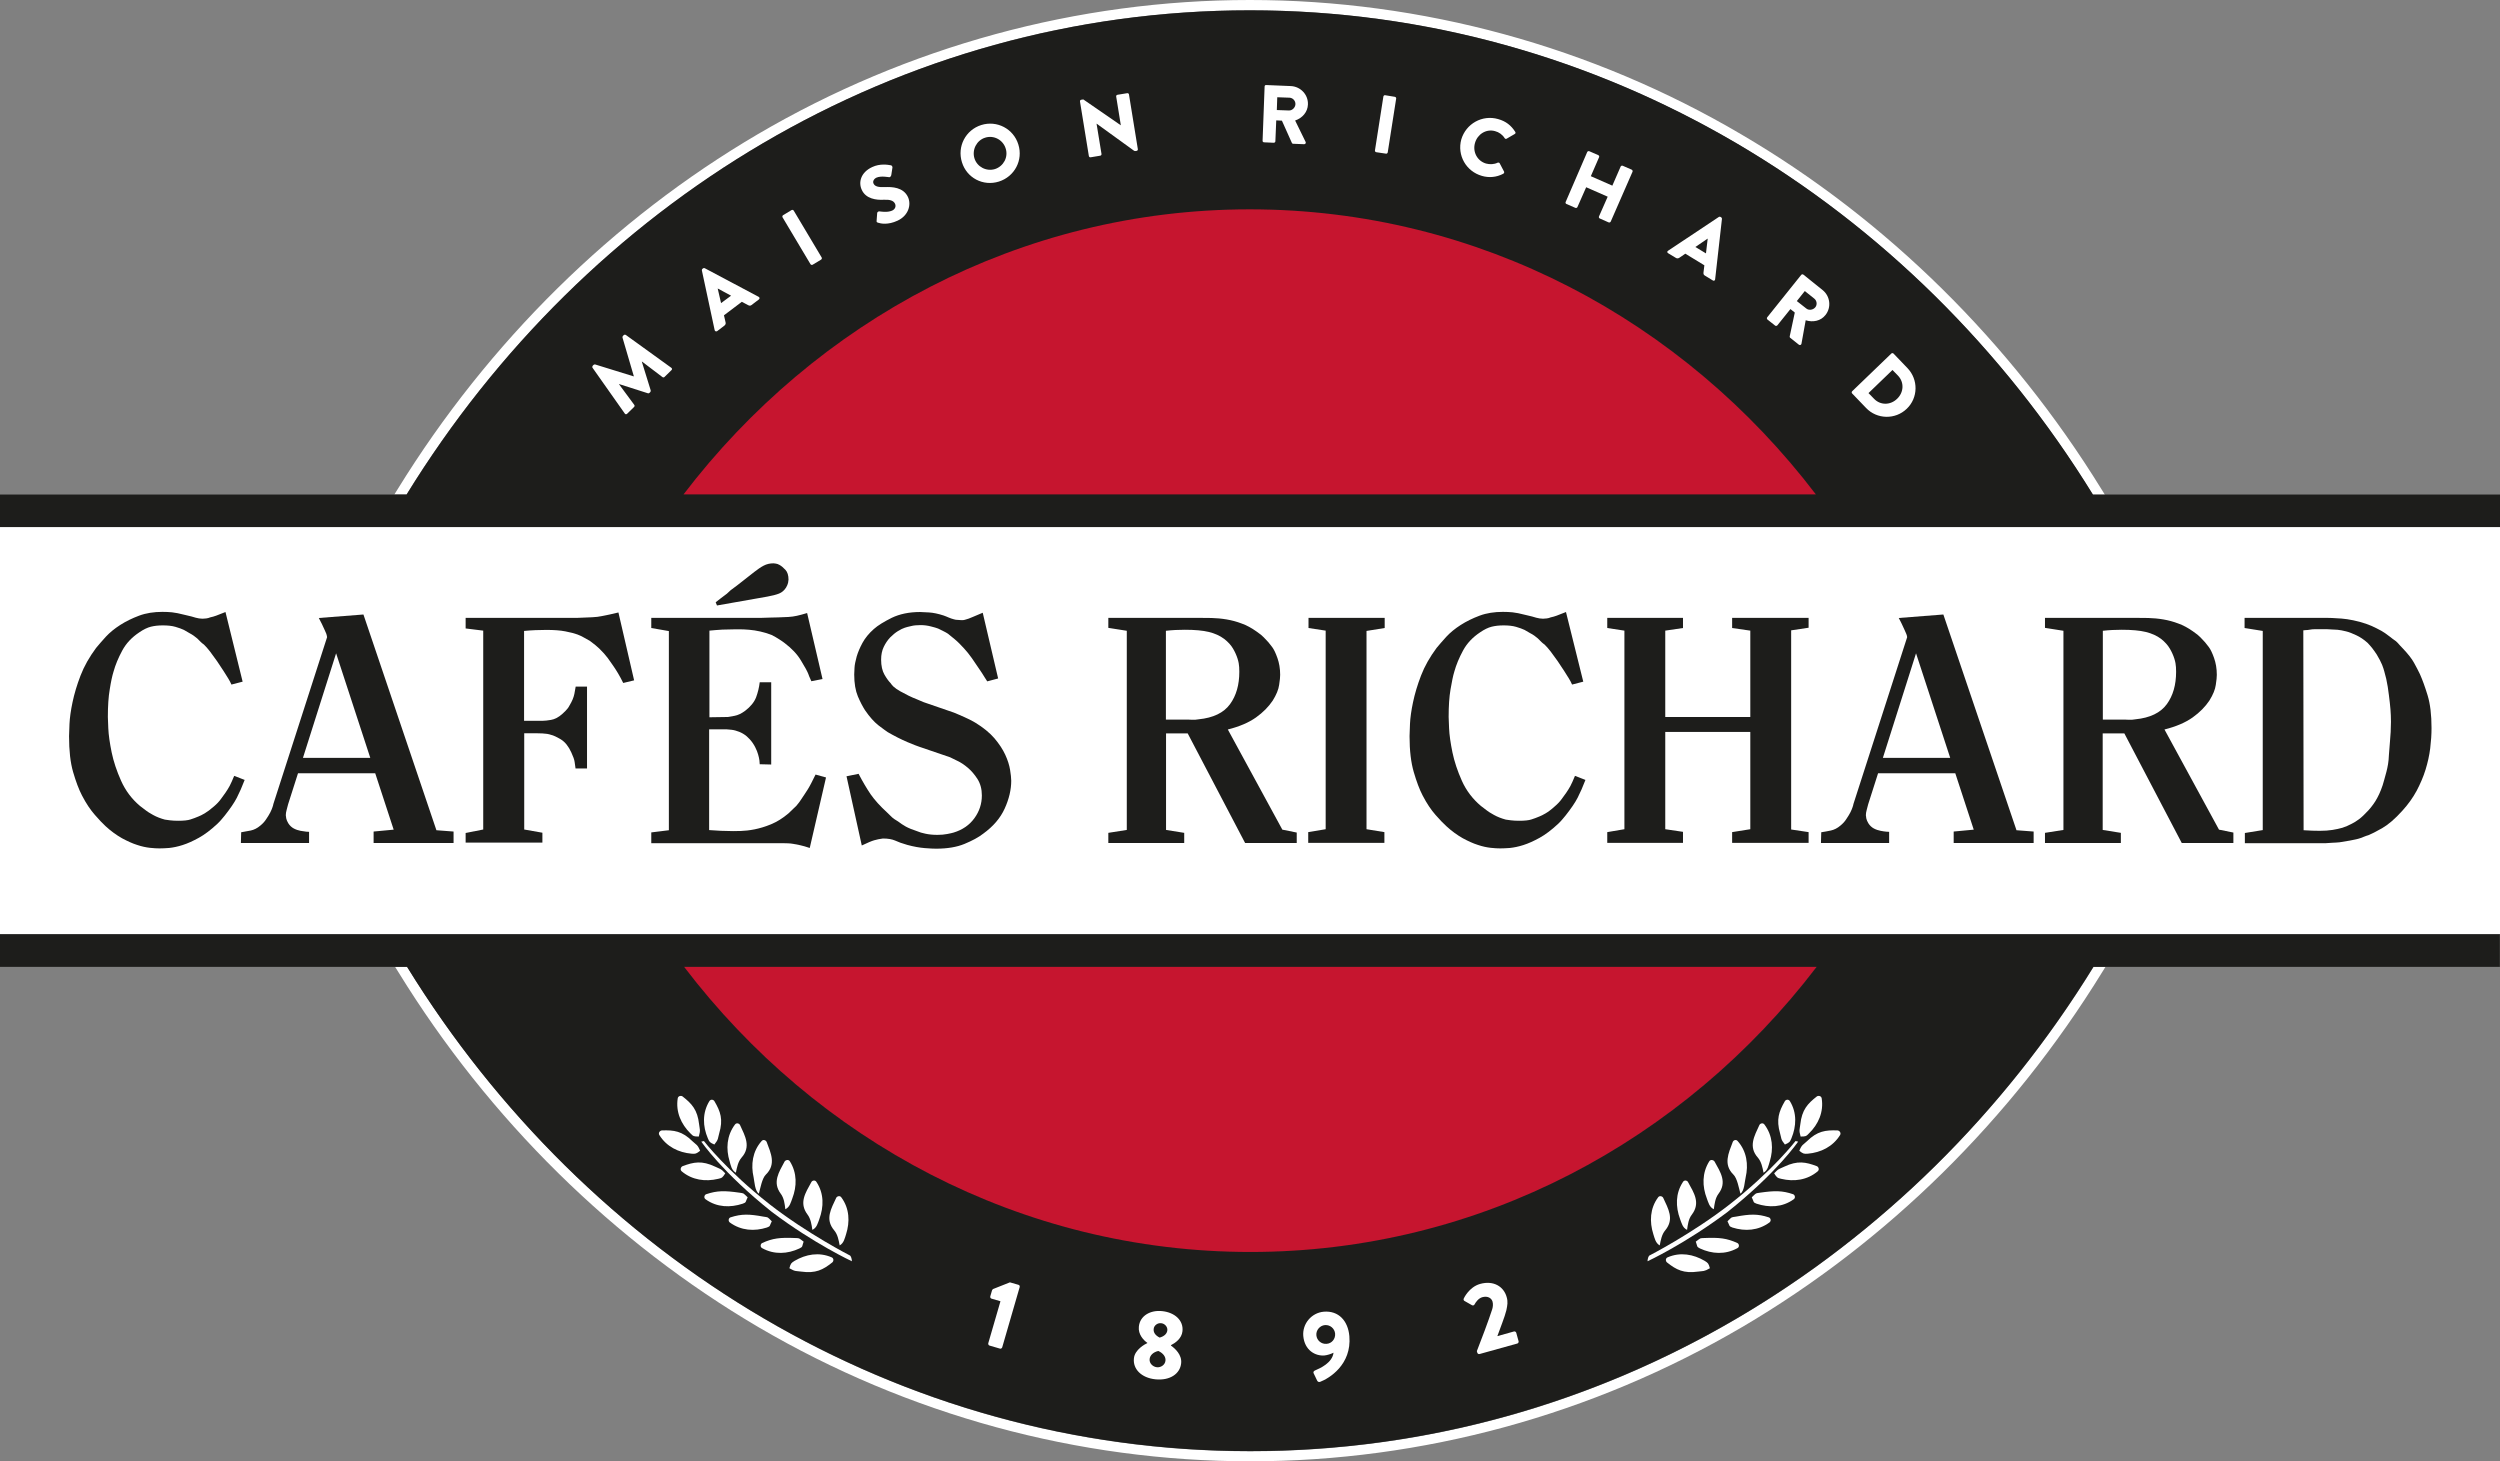 <svg xml:space="preserve" style="enable-background:new 0 0 171.97 100.52;" viewBox="0 0 171.97 100.52" y="0px" x="0px" xmlns:xlink="http://www.w3.org/1999/xlink" xmlns="http://www.w3.org/2000/svg" id="Layer_1" version="1.1">
<rect x="0" y="0" width="171.97" height="100.52" fill="#808080" stroke="none"/>
<style type="text/css">
	.st0{fill:#FFFFFF;}
	.st1{fill:#C6152F;}
	.st2{fill:#1D1D1B;}
</style>
<path d="M144.01,66.51c-2.7,4.39-5.84,8.45-9.34,12.12c-1,1.05-2.03,2.06-3.09,3.05c-2.12,1.96-4.35,3.79-6.68,5.48
	c-11.08,8-24.47,12.67-38.89,12.67c-14.42,0-27.81-4.67-38.89-12.67c-2.33-1.68-4.57-3.51-6.68-5.48c-1.06-0.98-2.09-2-3.09-3.05
	c-3.5-3.67-6.64-7.73-9.34-12.12h-0.83l0.23,0.37C33.64,77,42.21,85.44,52.17,91.29c10.29,6.04,21.99,9.23,33.83,9.23
	c11.84,0,23.54-3.19,33.83-9.23c9.97-5.85,18.54-14.29,24.77-24.41l0.23-0.37H144.01z" class="st0"></path>
<path d="M27.96,34.02c12.36-20.05,33.72-33.31,58-33.31c9.53,0,18.6,2.05,26.86,5.74c0.51,0.23,1.01,0.46,1.51,0.7
	c0.86,0.41,1.72,0.84,2.56,1.29c0.85,0.45,1.7,0.92,2.54,1.41c0.62,0.36,1.23,0.74,1.84,1.12c1.22,0.77,2.41,1.57,3.58,2.41
	c2.33,1.68,4.57,3.51,6.68,5.48c1.06,0.98,2.09,2,3.09,3.05c3.5,3.67,6.64,7.73,9.34,12.12h0.83l-0.23-0.37
	c-6.24-10.12-14.8-18.57-24.77-24.41C109.5,3.19,97.8,0,85.97,0C74.12,0,62.43,3.19,52.13,9.23c-9.97,5.85-18.53,14.29-24.77,24.41
	l-0.23,0.37H27.96z" class="st0"></path>
<path d="M46.96,66.46l0.05,0.07c4.57,5.98,10.44,10.93,17,14.3c6.87,3.54,14.27,5.33,21.99,5.33s15.12-1.79,21.99-5.33
	c6.55-3.37,12.43-8.32,16.99-14.3l0.06-0.07H46.96z" class="st1"></path>
<path d="M124.95,33.99c-4.57-5.98-10.44-10.93-17-14.3c-6.87-3.54-14.27-5.33-21.99-5.33c-7.72,0-15.12,1.79-21.99,5.33
	c-6.55,3.37-12.43,8.32-17,14.3l-0.05,0.07h78.09L124.95,33.99z" class="st1"></path>
<path d="M28,66.51c12.36,20.05,33.72,33.31,58,33.31s45.65-13.25,58-33.31h27.96v-2.25H0v2.25H28z M124.96,66.51
	c-9.12,11.95-23.18,19.61-38.95,19.61c-15.78,0-29.84-7.66-38.95-19.61H124.96z" class="st2"></path>
<path d="M143.97,34.02c-12.36-20.05-33.72-33.31-58-33.31c-24.28,0-45.64,13.25-58,33.31H0v2.25h171.97v-2.25H143.97z
	 M47.01,34.02C56.13,22.07,70.19,14.4,85.96,14.4c15.78,0,29.84,7.66,38.95,19.61H47.01z" class="st2"></path>
<rect height="27.99" width="171.97" class="st0" y="36.26" x="0"></rect>
<path d="M40.76,25.3c-0.03-0.04-0.02-0.1,0.01-0.14l0.06-0.06c0.02-0.02,0.07-0.04,0.11-0.03l2.65,0.82l0.01-0.01
	l-0.78-2.66c-0.01-0.04,0.01-0.09,0.03-0.11l0.06-0.06c0.03-0.03,0.1-0.04,0.14-0.01l3.13,2.26c0.06,0.04,0.06,0.12,0.01,0.16
	l-0.48,0.47c-0.03,0.04-0.1,0.04-0.14,0.01l-1.41-1.07l-0.01,0.01l0.61,1.97c0.01,0.04-0.01,0.09-0.02,0.11l-0.07,0.07
	c-0.02,0.02-0.08,0.04-0.11,0.02l-1.97-0.63l-0.01,0.01l1.05,1.42c0.03,0.04,0.03,0.1-0.01,0.14l-0.48,0.47
	c-0.05,0.05-0.12,0.05-0.16-0.01L40.76,25.3z" class="st0"></path>
<path d="M49.16,22.71l-0.88-4.11c-0.01-0.04,0.01-0.08,0.04-0.11l0.05-0.03c0.03-0.03,0.08-0.03,0.11-0.01l3.71,1.97
	c0.07,0.04,0.08,0.12,0.01,0.18l-0.5,0.38c-0.08,0.06-0.14,0.06-0.24,0.01l-0.43-0.23l-1.23,0.93l0.11,0.48
	c0.02,0.07,0.01,0.16-0.08,0.23l-0.5,0.38C49.26,22.82,49.18,22.79,49.16,22.71 M50.29,20.34l-0.91-0.49l-0.01,0l0.23,1L50.29,20.34
	z" class="st0"></path>
<path d="M53.83,14.95c-0.03-0.05-0.01-0.12,0.04-0.15l0.58-0.35c0.05-0.03,0.12-0.01,0.15,0.04l1.92,3.22
	c0.03,0.05,0.01,0.12-0.04,0.15l-0.58,0.35c-0.05,0.03-0.12,0.01-0.15-0.04L53.83,14.95z" class="st0"></path>
<path d="M60.3,15.19l0.04-0.54c0.01-0.08,0.11-0.12,0.16-0.11c0.03,0,0.52,0.1,0.86-0.05c0.21-0.09,0.29-0.29,0.21-0.47
	c-0.1-0.22-0.35-0.3-0.77-0.28c-0.52,0.03-1.24-0.06-1.52-0.68c-0.24-0.51-0.08-1.2,0.72-1.57c0.53-0.25,1.07-0.16,1.28-0.12
	c0.08,0.01,0.11,0.1,0.11,0.15l-0.08,0.52c-0.01,0.07-0.08,0.16-0.14,0.15c-0.06,0-0.56-0.11-0.88,0.03
	c-0.19,0.09-0.27,0.27-0.2,0.41c0.09,0.19,0.31,0.26,0.79,0.24c0.47-0.02,1.26,0,1.58,0.69c0.24,0.53,0.03,1.27-0.72,1.62
	c-0.67,0.31-1.16,0.2-1.34,0.14C60.32,15.29,60.29,15.28,60.3,15.19" class="st0"></path>
<path d="M67.5,8.6c1.08-0.34,2.22,0.26,2.55,1.34c0.34,1.08-0.26,2.21-1.34,2.55c-1.08,0.34-2.21-0.25-2.54-1.33
	C65.83,10.08,66.42,8.94,67.5,8.6 M68.44,11.63c0.59-0.19,0.93-0.82,0.74-1.41C69,9.62,68.36,9.28,67.77,9.47
	c-0.59,0.18-0.92,0.83-0.74,1.42C67.21,11.48,67.85,11.81,68.44,11.63" class="st0"></path>
<path d="M74.29,6.98c-0.01-0.06,0.03-0.11,0.09-0.12l0.14-0.02l2.58,1.78l0,0l-0.32-1.98
	c-0.01-0.06,0.03-0.11,0.09-0.12l0.67-0.11c0.06-0.01,0.11,0.03,0.12,0.09l0.61,3.76c0.01,0.06-0.03,0.11-0.09,0.12l-0.09,0.01
	c-0.02,0-0.07-0.01-0.08-0.02l-2.57-1.86l-0.01,0l0.34,2.08c0.01,0.06-0.03,0.11-0.09,0.12l-0.66,0.11
	c-0.06,0.01-0.11-0.03-0.12-0.09L74.29,6.98z" class="st0"></path>
<path d="M86.99,5.95c0-0.06,0.05-0.11,0.11-0.1l1.69,0.07c0.68,0.03,1.21,0.6,1.18,1.27c-0.02,0.52-0.38,0.93-0.88,1.1
	l0.72,1.47c0.04,0.07-0.01,0.16-0.1,0.16l-0.75-0.03c-0.05,0-0.08-0.03-0.09-0.05L88.18,8.3l-0.39-0.02l-0.06,1.44
	c0,0.06-0.06,0.1-0.11,0.1l-0.67-0.03c-0.06,0-0.11-0.06-0.1-0.11L86.99,5.95z M88.66,7.6c0.23,0.01,0.44-0.2,0.45-0.43
	c0.01-0.24-0.18-0.44-0.41-0.45l-0.84-0.03l-0.03,0.88L88.66,7.6z" class="st0"></path>
<path d="M95.16,6.64c0.01-0.06,0.07-0.1,0.12-0.09l0.67,0.11c0.06,0.01,0.1,0.07,0.09,0.12l-0.58,3.7
	c-0.01,0.06-0.07,0.1-0.12,0.09l-0.67-0.1c-0.06-0.01-0.1-0.07-0.09-0.12L95.16,6.64z" class="st0"></path>
<path d="M103.05,8.19c0.54,0.15,0.9,0.44,1.18,0.88c0.04,0.06,0.02,0.12-0.04,0.15l-0.55,0.32
	c-0.05,0.03-0.11,0.01-0.14-0.04c-0.15-0.24-0.39-0.41-0.66-0.48c-0.61-0.17-1.21,0.21-1.38,0.82c-0.17,0.6,0.15,1.23,0.76,1.41
	c0.26,0.07,0.56,0.06,0.8-0.06c0.05-0.02,0.12,0,0.14,0.04l0.3,0.57c0.03,0.05,0,0.12-0.05,0.15c-0.47,0.25-0.99,0.29-1.47,0.15
	c-1.09-0.31-1.72-1.42-1.42-2.51C100.84,8.51,101.96,7.88,103.05,8.19" class="st0"></path>
<path d="M109.18,10.46c0.02-0.05,0.09-0.08,0.14-0.06l0.62,0.27c0.06,0.03,0.08,0.09,0.06,0.14l-0.57,1.31l1.48,0.65
	l0.57-1.31c0.02-0.05,0.08-0.08,0.14-0.06l0.62,0.27c0.05,0.02,0.08,0.09,0.06,0.14l-1.5,3.43c-0.02,0.05-0.09,0.08-0.14,0.06
	l-0.61-0.27c-0.06-0.02-0.08-0.09-0.06-0.14l0.6-1.36l-1.48-0.65l-0.6,1.36c-0.02,0.05-0.08,0.08-0.14,0.06l-0.62-0.27
	c-0.05-0.02-0.08-0.09-0.05-0.14L109.18,10.46z" class="st0"></path>
<path d="M114.74,17.25l3.5-2.33c0.03-0.02,0.08-0.02,0.11,0l0.05,0.03c0.03,0.02,0.05,0.07,0.05,0.1l-0.47,4.17
	c-0.01,0.08-0.09,0.12-0.16,0.07l-0.54-0.33c-0.09-0.05-0.11-0.11-0.1-0.22l0.06-0.49l-1.31-0.8l-0.41,0.28
	c-0.06,0.04-0.15,0.07-0.24,0.01l-0.53-0.32C114.67,17.38,114.67,17.29,114.74,17.25 M117.35,17.43l0.12-1.02l0,0l-0.85,0.58
	L117.35,17.43z" class="st0"></path>
<path d="M123.9,18.91c0.04-0.04,0.1-0.06,0.15-0.02l1.32,1.06c0.53,0.42,0.62,1.2,0.2,1.72
	c-0.32,0.41-0.86,0.52-1.36,0.36l-0.29,1.61c-0.01,0.08-0.1,0.13-0.18,0.07l-0.59-0.47c-0.04-0.03-0.04-0.07-0.04-0.1l0.35-1.64
	l-0.3-0.24l-0.9,1.12c-0.03,0.04-0.11,0.05-0.15,0.02l-0.53-0.42c-0.05-0.04-0.05-0.11-0.02-0.15L123.9,18.91z M124.25,21.22
	c0.18,0.15,0.47,0.1,0.62-0.08c0.15-0.18,0.11-0.46-0.07-0.6l-0.65-0.52l-0.55,0.69L124.25,21.22z" class="st0"></path>
<path d="M130.1,24.32c0.04-0.04,0.11-0.04,0.15,0l0.96,1c0.76,0.79,0.74,2.05-0.05,2.8c-0.79,0.76-2.05,0.73-2.8-0.06
	l-0.96-1c-0.04-0.04-0.03-0.11,0.01-0.15L130.1,24.32z M128.91,27.43c0.44,0.46,1.13,0.45,1.59,0c0.46-0.44,0.5-1.13,0.06-1.59
	l-0.38-0.39l-1.65,1.59L128.91,27.43z" class="st0"></path>
<path d="M58.6,86.76c0,0,0-0.25-0.12-0.39c0,0-2.92-1.49-5.54-3.53c-2.96-2.32-4.52-4.35-4.52-4.35l-0.18,0.04
	c0,0,1.43,2.11,4.86,4.84C56.01,85.56,58.6,86.76,58.6,86.76" class="st0"></path>
<path d="M55.55,83.55c0.22,0.29,0.28,0.69,0.33,1.05c0.31-0.14,0.38-0.48,0.48-0.74c0.31-0.84,0.33-1.76-0.2-2.56
	c-0.09-0.15-0.3-0.1-0.35,0.02C55.41,82.05,54.94,82.74,55.55,83.55" class="st0"></path>
<path d="M57.38,84.63c0.24,0.28,0.31,0.67,0.38,1.04c0.29-0.16,0.35-0.5,0.44-0.77c0.27-0.85,0.24-1.77-0.33-2.54
	c-0.1-0.14-0.3-0.07-0.35,0.04C57.18,83.14,56.73,83.86,57.38,84.63" class="st0"></path>
<path d="M53.71,82.12c0.22,0.29,0.27,0.69,0.31,1.06c0.31-0.14,0.38-0.48,0.48-0.74c0.32-0.83,0.34-1.75-0.17-2.56
	c-0.09-0.14-0.29-0.09-0.36,0.02C53.59,80.62,53.11,81.32,53.71,82.12" class="st0"></path>
<path d="M52.68,80.8c-0.26,0.25-0.38,0.95-0.48,1.31c-0.28-0.19-0.3-0.84-0.36-1.12c-0.2-0.87-0.08-1.79,0.55-2.5
	c0.12-0.14,0.3-0.05,0.35,0.07C53.03,79.33,53.4,80.1,52.68,80.8" class="st0"></path>
<path d="M51.01,79.63c-0.24,0.28-0.32,0.67-0.39,1.04c-0.3-0.17-0.35-0.5-0.43-0.78c-0.26-0.85-0.21-1.77,0.37-2.54
	c0.11-0.14,0.3-0.07,0.35,0.05C51.25,78.14,51.68,78.88,51.01,79.63" class="st0"></path>
<path d="M48.09,77.34c0.04,0.36,0.11,0.38-0.02,0.84c-0.34,0-0.38-0.01-0.58-0.22c-0.63-0.62-1.02-1.47-0.87-2.41
	c0.03-0.17,0.23-0.2,0.33-0.13C47.59,75.92,47.98,76.34,48.09,77.34" class="st0"></path>
<path d="M47.64,78.51c0.26,0.25,0.34,0.21,0.52,0.65c-0.27,0.21-0.31,0.22-0.59,0.2c-0.89-0.08-1.72-0.48-2.22-1.29
	c-0.08-0.15,0.05-0.3,0.18-0.31C46.36,77.73,46.92,77.8,47.64,78.51" class="st0"></path>
<path d="M49.19,80.25c0.32,0.16,0.38,0.11,0.7,0.46c-0.19,0.3-0.22,0.32-0.49,0.38c-0.87,0.21-1.79,0.09-2.51-0.52
	c-0.13-0.12-0.05-0.3,0.06-0.35C47.72,79.93,48.28,79.82,49.19,80.25" class="st0"></path>
<path d="M50.85,82.04c0.35,0.06,0.23-0.01,0.58,0.32c-0.16,0.31-0.07,0.35-0.34,0.44c-0.85,0.28-1.77,0.26-2.55-0.3
	c-0.15-0.1-0.09-0.3,0.03-0.35C49.34,81.89,49.86,81.9,50.85,82.04" class="st0"></path>
<path d="M52.52,83.69c0.35,0.06,0.24-0.01,0.57,0.32c-0.16,0.3-0.07,0.34-0.34,0.43c-0.85,0.27-1.77,0.22-2.55-0.35
	c-0.13-0.11-0.08-0.31,0.05-0.35C51.02,83.49,51.54,83.51,52.52,83.69" class="st0"></path>
<path d="M54.67,85.16c0.36,0.02,0.23-0.03,0.61,0.25c-0.12,0.32-0.03,0.35-0.29,0.47c-0.81,0.38-1.73,0.44-2.56-0.02
	c-0.16-0.08-0.12-0.29-0.01-0.35C53.15,85.17,53.67,85.12,54.67,85.16" class="st0"></path>
<path d="M55.11,87.47c-0.36-0.05-0.4,0.01-0.81-0.23c0.09-0.33,0.12-0.36,0.36-0.51c0.77-0.45,1.67-0.62,2.55-0.24
	c0.16,0.07,0.14,0.27,0.04,0.35C56.61,87.35,56.11,87.61,55.11,87.47" class="st0"></path>
<path d="M49.47,77.97c-0.1,0.34-0.03,0.39-0.33,0.76c-0.32-0.14-0.34-0.17-0.45-0.43c-0.35-0.82-0.39-1.75,0.11-2.56
	c0.1-0.15,0.29-0.1,0.35,0.02C49.56,76.46,49.76,77,49.47,77.97" class="st0"></path>
<path d="M113.33,86.76c0,0,0-0.25,0.12-0.39c0,0,2.92-1.49,5.54-3.53c2.96-2.32,4.52-4.35,4.52-4.35l0.18,0.04
	c0,0-1.43,2.11-4.86,4.84C115.92,85.56,113.33,86.76,113.33,86.76" class="st0"></path>
<path d="M116.38,83.55c-0.23,0.29-0.28,0.69-0.33,1.05c-0.31-0.14-0.38-0.48-0.48-0.74c-0.31-0.84-0.33-1.76,0.2-2.56
	c0.09-0.15,0.3-0.1,0.35,0.02C116.52,82.05,116.99,82.74,116.38,83.55" class="st0"></path>
<path d="M114.55,84.63c-0.24,0.28-0.31,0.67-0.38,1.04c-0.29-0.16-0.35-0.5-0.44-0.77c-0.27-0.85-0.24-1.77,0.33-2.54
	c0.1-0.14,0.3-0.07,0.35,0.04C114.75,83.14,115.19,83.86,114.55,84.63" class="st0"></path>
<path d="M118.21,82.12c-0.22,0.29-0.27,0.69-0.32,1.06c-0.31-0.14-0.38-0.48-0.48-0.74c-0.32-0.83-0.34-1.75,0.17-2.56
	c0.09-0.14,0.29-0.09,0.36,0.02C118.34,80.62,118.82,81.32,118.21,82.12" class="st0"></path>
<path d="M119.24,80.8c0.26,0.25,0.38,0.95,0.48,1.31c0.28-0.19,0.29-0.84,0.36-1.12c0.2-0.87,0.08-1.79-0.55-2.5
	c-0.12-0.14-0.3-0.05-0.34,0.07C118.9,79.33,118.53,80.1,119.24,80.8" class="st0"></path>
<path d="M120.92,79.63c0.24,0.28,0.32,0.67,0.39,1.04c0.3-0.17,0.34-0.5,0.43-0.78c0.26-0.85,0.21-1.77-0.37-2.54
	c-0.11-0.14-0.3-0.07-0.35,0.05C120.68,78.14,120.25,78.88,120.92,79.63" class="st0"></path>
<path d="M123.84,77.34c-0.04,0.36-0.11,0.38,0.02,0.84c0.35,0,0.38-0.01,0.58-0.22c0.64-0.62,1.02-1.47,0.87-2.41
	c-0.03-0.17-0.23-0.2-0.33-0.13C124.34,75.92,123.95,76.34,123.84,77.34" class="st0"></path>
<path d="M124.29,78.51c-0.26,0.25-0.34,0.21-0.52,0.65c0.27,0.21,0.31,0.22,0.59,0.2c0.89-0.08,1.72-0.48,2.22-1.29
	c0.08-0.15-0.05-0.3-0.18-0.31C125.57,77.73,125.01,77.8,124.29,78.51" class="st0"></path>
<path d="M122.74,80.25c-0.32,0.16-0.38,0.11-0.7,0.46c0.19,0.3,0.22,0.32,0.49,0.38c0.87,0.21,1.79,0.09,2.51-0.52
	c0.13-0.12,0.05-0.3-0.06-0.35C124.21,79.93,123.65,79.82,122.74,80.25" class="st0"></path>
<path d="M121.08,82.04c-0.35,0.06-0.23-0.01-0.58,0.32c0.16,0.31,0.07,0.35,0.33,0.44c0.85,0.28,1.77,0.26,2.55-0.3
	c0.15-0.1,0.09-0.3-0.03-0.35C122.59,81.89,122.07,81.9,121.08,82.04" class="st0"></path>
<path d="M119.41,83.69c-0.36,0.06-0.24-0.01-0.58,0.32c0.16,0.3,0.08,0.34,0.34,0.43c0.86,0.27,1.77,0.22,2.55-0.35
	c0.14-0.11,0.08-0.31-0.05-0.35C120.91,83.49,120.39,83.51,119.41,83.69" class="st0"></path>
<path d="M117.26,85.16c-0.36,0.02-0.23-0.03-0.61,0.25c0.12,0.32,0.04,0.35,0.29,0.47c0.82,0.38,1.73,0.44,2.57-0.02
	c0.16-0.08,0.12-0.29,0.01-0.35C118.78,85.17,118.26,85.12,117.26,85.16" class="st0"></path>
<path d="M116.81,87.47c0.36-0.05,0.4,0.01,0.81-0.23c-0.09-0.33-0.12-0.36-0.36-0.51c-0.77-0.45-1.67-0.62-2.55-0.24
	c-0.16,0.07-0.14,0.27-0.04,0.35C115.31,87.35,115.82,87.61,116.81,87.47" class="st0"></path>
<path d="M122.45,77.97c0.1,0.34,0.03,0.39,0.33,0.76c0.32-0.14,0.34-0.17,0.45-0.43c0.34-0.82,0.39-1.75-0.11-2.56
	c-0.1-0.15-0.29-0.1-0.35,0.02C122.37,76.46,122.17,77,122.45,77.97" class="st0"></path>
<path d="M68.82,89.51l-0.62-0.18c-0.06-0.02-0.1-0.09-0.08-0.16l0.12-0.41c0.01-0.03,0.04-0.07,0.07-0.09l1.16-0.46
	l0.59,0.17c0.07,0.02,0.1,0.09,0.08,0.16l-1.2,4.14c-0.02,0.06-0.09,0.11-0.15,0.09l-0.72-0.21c-0.07-0.02-0.1-0.09-0.09-0.16
	L68.82,89.51z" class="st0"></path>
<path d="M78.92,92.39l0-0.02c-0.25-0.17-0.64-0.58-0.58-1.11c0.07-0.75,0.79-1.16,1.61-1.07
	c0.85,0.09,1.47,0.63,1.39,1.38c-0.05,0.51-0.51,0.82-0.79,0.96l0,0.03c0.28,0.2,0.76,0.63,0.7,1.21c-0.07,0.73-0.77,1.21-1.77,1.11
	c-0.97-0.1-1.56-0.71-1.48-1.44C78.05,92.84,78.78,92.45,78.92,92.39 M79.58,94.05c0.27,0.03,0.56-0.16,0.59-0.45
	c0.03-0.25-0.14-0.51-0.49-0.67c-0.36,0.08-0.58,0.31-0.6,0.56C79.05,93.78,79.3,94.02,79.58,94.05 M80.3,91.5
	c0.02-0.23-0.18-0.46-0.43-0.48c-0.25-0.03-0.49,0.16-0.51,0.39c-0.03,0.24,0.11,0.45,0.41,0.6C80.1,91.92,80.28,91.73,80.3,91.5" class="st0"></path>
<path d="M90.48,94.26c0.31-0.13,1.17-0.51,1.25-1.21c-0.17,0.09-0.44,0.17-0.62,0.19c-0.63,0.05-1.37-0.35-1.46-1.34
	c-0.07-0.84,0.56-1.59,1.4-1.67c1.04-0.09,1.68,0.64,1.77,1.68c0.17,1.97-1.4,2.91-2,3.14c-0.1,0.04-0.18,0-0.22-0.09l-0.24-0.5
	C90.33,94.39,90.35,94.31,90.48,94.26 M91.84,91.74c-0.03-0.35-0.34-0.62-0.7-0.59c-0.35,0.03-0.62,0.35-0.59,0.7
	c0.03,0.35,0.34,0.62,0.7,0.59C91.61,92.42,91.87,92.1,91.84,91.74" class="st0"></path>
<path d="M101.59,92.94c0.24-0.6,0.83-2.17,1.05-2.86c0.05-0.15,0.08-0.36,0.03-0.54c-0.07-0.25-0.34-0.41-0.7-0.31
	c-0.26,0.07-0.45,0.33-0.54,0.5c-0.04,0.07-0.11,0.09-0.18,0.05l-0.51-0.29c-0.06-0.03-0.08-0.1-0.05-0.17c0,0,0.35-0.78,1.12-1
	c0.93-0.26,1.63,0.18,1.83,0.9c0.1,0.34,0.05,0.56-0.02,0.91c-0.1,0.43-0.44,1.27-0.62,1.78l1.14-0.32
	c0.06-0.02,0.14,0.02,0.16,0.09l0.16,0.58c0.02,0.06-0.02,0.14-0.09,0.16l-2.59,0.72c-0.07,0.02-0.14-0.02-0.16-0.09L101.59,92.94z" class="st0"></path>
<path d="M16.69,46.89l-0.77,0.2c-0.03-0.07-0.06-0.14-0.1-0.21c-0.04-0.07-0.08-0.14-0.12-0.21
	c-0.07-0.12-0.18-0.28-0.32-0.51c-0.14-0.22-0.29-0.44-0.45-0.68c-0.16-0.23-0.32-0.45-0.48-0.66c-0.16-0.2-0.3-0.37-0.42-0.48
	c-0.05-0.03-0.09-0.06-0.12-0.09c-0.04-0.03-0.07-0.06-0.1-0.09l-0.24-0.24c-0.15-0.13-0.33-0.26-0.54-0.37
	c-0.21-0.12-0.34-0.19-0.38-0.22c-0.15-0.07-0.34-0.14-0.58-0.21c-0.24-0.07-0.53-0.1-0.87-0.1c-0.31,0-0.58,0.03-0.82,0.09
	c-0.24,0.06-0.51,0.19-0.8,0.39c-0.51,0.34-0.9,0.75-1.17,1.25c-0.27,0.5-0.47,0.98-0.6,1.45c-0.09,0.29-0.18,0.7-0.26,1.22
	c-0.09,0.52-0.13,1.15-0.13,1.9c0,0.06,0.01,0.32,0.03,0.78c0.02,0.46,0.1,1.01,0.23,1.65c0.13,0.63,0.35,1.29,0.65,1.96
	c0.3,0.67,0.73,1.25,1.3,1.73c0.07,0.06,0.14,0.11,0.21,0.16c0.07,0.05,0.14,0.11,0.21,0.16c0.07,0.06,0.23,0.16,0.48,0.3
	c0.25,0.14,0.52,0.24,0.81,0.32c0.07,0.01,0.19,0.03,0.36,0.05c0.17,0.02,0.35,0.03,0.56,0.03c0.38,0,0.66-0.03,0.84-0.09
	c0.18-0.06,0.36-0.12,0.54-0.2c0.12-0.04,0.26-0.12,0.44-0.22c0.17-0.1,0.39-0.26,0.64-0.48c0.19-0.16,0.35-0.33,0.48-0.51
	c0.13-0.18,0.23-0.33,0.31-0.43c0.1-0.15,0.2-0.3,0.29-0.47c0.09-0.17,0.19-0.4,0.31-0.69l0.72,0.28c-0.18,0.47-0.36,0.88-0.54,1.23
	c-0.18,0.35-0.46,0.75-0.82,1.21c-0.06,0.07-0.12,0.15-0.2,0.24c-0.07,0.09-0.18,0.21-0.33,0.35c-0.44,0.41-0.86,0.73-1.26,0.95
	s-0.77,0.39-1.12,0.5c-0.34,0.11-0.65,0.17-0.92,0.2c-0.27,0.02-0.49,0.03-0.67,0.03c-0.17,0-0.39-0.01-0.66-0.04
	c-0.26-0.03-0.56-0.09-0.88-0.2c-0.32-0.1-0.67-0.26-1.04-0.46c-0.37-0.21-0.75-0.48-1.13-0.83c-0.19-0.17-0.43-0.43-0.73-0.77
	c-0.3-0.34-0.6-0.78-0.89-1.34c-0.22-0.42-0.42-0.96-0.61-1.61c-0.19-0.65-0.28-1.47-0.28-2.47c0-0.14,0.01-0.43,0.03-0.85
	c0.02-0.42,0.09-0.92,0.21-1.49c0.12-0.57,0.3-1.18,0.55-1.83c0.25-0.65,0.61-1.28,1.07-1.9c0.18-0.22,0.4-0.47,0.67-0.77
	c0.27-0.29,0.6-0.56,0.99-0.81c0.39-0.25,0.82-0.46,1.3-0.64c0.48-0.18,1.02-0.26,1.6-0.26c0.23,0,0.45,0.01,0.66,0.03
	c0.2,0.02,0.52,0.08,0.94,0.19c0.31,0.07,0.54,0.13,0.69,0.18c0.15,0.04,0.31,0.07,0.47,0.07c0.07,0,0.16-0.01,0.26-0.02
	c0.1-0.01,0.19-0.04,0.26-0.07c0.15-0.03,0.28-0.07,0.42-0.12c0.13-0.05,0.34-0.13,0.64-0.25L16.69,46.89z" class="st2"></path>
<path d="M30.02,57.11l1.18,0.09v0.79h-5.5v-0.79l1.38-0.13l-1.27-3.88h-5.31l-0.68,2.13c-0.03,0.12-0.06,0.25-0.1,0.38
	c-0.04,0.14-0.06,0.27-0.06,0.38c0,0.04,0.01,0.12,0.03,0.22c0.02,0.1,0.07,0.21,0.14,0.33c0.1,0.16,0.23,0.28,0.38,0.36
	c0.15,0.08,0.31,0.13,0.46,0.16c0.16,0.03,0.29,0.05,0.4,0.06c0.11,0.01,0.17,0.01,0.19,0.01v0.77h-4.69l0.02-0.74
	c0.2-0.03,0.42-0.07,0.66-0.12c0.23-0.05,0.45-0.16,0.66-0.34c0.16-0.13,0.3-0.28,0.4-0.44c0.11-0.16,0.2-0.31,0.28-0.46
	c0.07-0.15,0.13-0.27,0.16-0.38c0.04-0.11,0.05-0.17,0.05-0.19l3.7-11.49c-0.01-0.1-0.04-0.19-0.06-0.25
	c-0.03-0.07-0.07-0.15-0.11-0.25c-0.06-0.13-0.12-0.27-0.19-0.41s-0.14-0.27-0.21-0.41l3.07-0.24L30.02,57.11z M20.84,52.13h4.63
	l-2.35-7.19L20.84,52.13z" class="st2"></path>
<path d="M43.62,46.8l-0.75,0.18c-0.22-0.45-0.47-0.88-0.75-1.27c-0.06-0.09-0.16-0.23-0.31-0.44
	c-0.15-0.2-0.34-0.42-0.59-0.66c-0.07-0.07-0.16-0.15-0.26-0.23c-0.1-0.08-0.23-0.18-0.39-0.3c-0.16-0.09-0.3-0.17-0.43-0.24
	c-0.12-0.07-0.27-0.14-0.43-0.2c-0.19-0.07-0.46-0.14-0.82-0.21c-0.36-0.07-0.79-0.1-1.31-0.1c-0.5,0-1.01,0.02-1.53,0.07v6.18h1.31
	c0.12,0,0.3-0.02,0.54-0.06c0.25-0.04,0.51-0.17,0.78-0.41c0.04-0.04,0.12-0.11,0.22-0.21c0.1-0.1,0.2-0.22,0.28-0.38
	c0.17-0.28,0.28-0.54,0.33-0.79c0.04-0.25,0.07-0.42,0.09-0.5h0.78v5.63h-0.79c-0.01-0.12-0.03-0.26-0.06-0.43
	c-0.02-0.17-0.1-0.39-0.23-0.67c-0.19-0.42-0.43-0.72-0.72-0.9c-0.29-0.17-0.52-0.28-0.67-0.31c-0.17-0.06-0.37-0.09-0.6-0.1
	c-0.23-0.01-0.35-0.01-0.38-0.01h-0.87v6.62l1.25,0.22v0.68h-5.28V57.3l1.21-0.24V43.38l-1.21-0.15V42.5h7.72
	c0.4-0.01,0.72-0.03,0.98-0.04c0.26-0.01,0.48-0.04,0.67-0.08c0.19-0.04,0.37-0.07,0.54-0.11c0.17-0.04,0.37-0.08,0.6-0.14
	L43.62,46.8z" class="st2"></path>
<path d="M56.58,46.71l-0.77,0.15c-0.03-0.07-0.06-0.15-0.1-0.23c-0.04-0.08-0.07-0.16-0.1-0.25
	c-0.07-0.19-0.24-0.5-0.51-0.94c-0.26-0.44-0.65-0.85-1.16-1.23c-0.03-0.03-0.14-0.1-0.32-0.22c-0.18-0.12-0.36-0.22-0.54-0.31
	c-0.25-0.1-0.51-0.18-0.78-0.24c-0.27-0.06-0.52-0.1-0.77-0.12s-0.45-0.03-0.62-0.03h-0.33c-0.29,0-0.59,0.01-0.89,0.02
	c-0.3,0.02-0.6,0.04-0.89,0.07v5.96l1.27-0.02c0.09-0.01,0.24-0.04,0.46-0.08c0.22-0.04,0.46-0.15,0.72-0.34
	c0.38-0.29,0.63-0.6,0.76-0.93c0.12-0.33,0.21-0.68,0.25-1.04h0.79v5.66l-0.79-0.02c0-0.06-0.01-0.15-0.02-0.26
	c-0.02-0.12-0.04-0.25-0.09-0.41c-0.04-0.15-0.11-0.32-0.2-0.5c-0.09-0.18-0.21-0.36-0.37-0.54c-0.15-0.16-0.28-0.28-0.42-0.36
	c-0.13-0.08-0.23-0.13-0.31-0.16c-0.18-0.07-0.35-0.12-0.53-0.14c-0.18-0.02-0.29-0.03-0.33-0.03h-1.21v6.93
	c0.54,0.04,1.09,0.07,1.65,0.07c0.1,0,0.28,0,0.55-0.01c0.26-0.01,0.57-0.04,0.92-0.11c0.35-0.07,0.73-0.18,1.14-0.35
	c0.41-0.17,0.81-0.42,1.21-0.76c0.12-0.12,0.22-0.22,0.31-0.3c0.09-0.08,0.16-0.15,0.22-0.21c0.16-0.19,0.27-0.34,0.33-0.44
	c0.09-0.13,0.17-0.25,0.24-0.36c0.07-0.11,0.15-0.22,0.22-0.34c0.07-0.12,0.15-0.25,0.23-0.41c0.08-0.15,0.18-0.35,0.3-0.6l0.72,0.2
	l-1.12,4.85c-0.26-0.09-0.48-0.15-0.66-0.19c-0.18-0.04-0.33-0.07-0.46-0.09c-0.13-0.02-0.26-0.04-0.37-0.04
	c-0.12-0.01-0.25-0.01-0.39-0.01H44.8v-0.74l1.21-0.15v-13.7L44.8,43.2v-0.7h7.61c0.45-0.01,0.82-0.03,1.1-0.03
	c0.28-0.01,0.52-0.02,0.72-0.03c0.2-0.01,0.4-0.04,0.58-0.08c0.18-0.04,0.42-0.1,0.71-0.19L56.58,46.71z M49.32,41.65l-0.09-0.22
	c0.22-0.18,0.48-0.37,0.77-0.59c0.04-0.04,0.09-0.08,0.13-0.12c0.04-0.04,0.09-0.08,0.13-0.12c0.16-0.12,0.3-0.22,0.43-0.32
	c0.12-0.1,0.26-0.2,0.41-0.32c0.15-0.12,0.29-0.23,0.42-0.33c0.13-0.1,0.26-0.2,0.37-0.29c0.22-0.17,0.43-0.32,0.64-0.43
	c0.21-0.11,0.43-0.16,0.68-0.16c0.03,0,0.08,0.01,0.16,0.02c0.08,0.01,0.16,0.04,0.25,0.09c0.13,0.07,0.27,0.19,0.41,0.34
	c0.14,0.15,0.21,0.38,0.21,0.67c0,0.04-0.01,0.12-0.03,0.22c-0.02,0.1-0.07,0.21-0.14,0.33c-0.12,0.19-0.28,0.33-0.48,0.41
	c-0.2,0.08-0.48,0.15-0.81,0.21L49.32,41.65z" class="st2"></path>
<path d="M68.66,46.67l-0.75,0.2c-0.01-0.01-0.07-0.11-0.18-0.28c-0.1-0.17-0.23-0.37-0.39-0.6
	c-0.15-0.23-0.32-0.48-0.49-0.72c-0.18-0.25-0.35-0.47-0.53-0.66c-0.21-0.23-0.42-0.45-0.65-0.64c-0.23-0.19-0.35-0.29-0.38-0.31
	c-0.03-0.03-0.08-0.07-0.15-0.11c-0.07-0.04-0.15-0.09-0.24-0.13c-0.09-0.04-0.17-0.08-0.24-0.12c-0.07-0.04-0.13-0.06-0.18-0.08
	c-0.07-0.03-0.22-0.07-0.45-0.13c-0.23-0.06-0.47-0.09-0.71-0.09c-0.25,0-0.47,0.02-0.66,0.07c-0.19,0.04-0.33,0.08-0.42,0.11
	c-0.13,0.04-0.29,0.12-0.47,0.23c-0.18,0.11-0.36,0.26-0.54,0.44c-0.17,0.18-0.32,0.4-0.44,0.65c-0.12,0.25-0.18,0.54-0.18,0.88
	c0,0.42,0.08,0.77,0.23,1.03c0.15,0.26,0.29,0.45,0.41,0.57c0.03,0.04,0.06,0.08,0.09,0.12c0.03,0.04,0.07,0.08,0.11,0.12
	c0.13,0.12,0.29,0.23,0.47,0.33c0.18,0.1,0.37,0.2,0.57,0.3c0.2,0.1,0.39,0.18,0.57,0.25c0.18,0.07,0.34,0.14,0.47,0.2l2.09,0.72
	c0.25,0.1,0.49,0.21,0.72,0.31c0.24,0.1,0.48,0.23,0.73,0.37c0.56,0.34,1,0.7,1.33,1.08c0.33,0.39,0.58,0.77,0.75,1.14
	c0.17,0.37,0.28,0.72,0.33,1.03c0.05,0.31,0.08,0.57,0.08,0.76c0,0.61-0.15,1.25-0.45,1.91c-0.3,0.66-0.79,1.23-1.48,1.73
	c-0.32,0.25-0.75,0.48-1.28,0.7c-0.53,0.22-1.18,0.33-1.96,0.33c-0.16,0-0.42-0.01-0.78-0.04c-0.36-0.03-0.76-0.1-1.2-0.22
	c-0.35-0.1-0.63-0.2-0.84-0.3c-0.21-0.09-0.48-0.14-0.84-0.14c-0.22,0.03-0.42,0.07-0.59,0.12c-0.18,0.05-0.46,0.17-0.86,0.36
	l-1.05-4.76l0.83-0.17c0.28,0.54,0.56,1.01,0.83,1.41c0.28,0.4,0.65,0.81,1.12,1.24c0.16,0.16,0.28,0.28,0.36,0.35
	c0.08,0.07,0.22,0.17,0.41,0.28c0.17,0.13,0.35,0.25,0.53,0.35c0.18,0.1,0.45,0.21,0.81,0.33c0.13,0.06,0.31,0.11,0.54,0.16
	c0.23,0.05,0.5,0.08,0.82,0.08c0.25,0,0.48-0.02,0.68-0.06c0.2-0.04,0.35-0.07,0.44-0.1c0.62-0.19,1.09-0.52,1.43-0.99
	c0.34-0.47,0.51-0.99,0.51-1.56c0-0.44-0.1-0.81-0.3-1.13c-0.2-0.31-0.42-0.57-0.67-0.78c-0.25-0.21-0.49-0.37-0.73-0.48
	c-0.24-0.12-0.41-0.2-0.49-0.24l-2.11-0.72c-0.04-0.01-0.14-0.05-0.3-0.11c-0.15-0.06-0.33-0.13-0.54-0.22
	c-0.21-0.09-0.42-0.19-0.66-0.31c-0.23-0.12-0.46-0.24-0.68-0.37c-0.13-0.09-0.34-0.24-0.64-0.47c-0.29-0.23-0.6-0.57-0.92-1.04
	c-0.16-0.25-0.33-0.57-0.49-0.95s-0.25-0.89-0.25-1.5c0-0.09,0.01-0.24,0.02-0.46c0.01-0.22,0.07-0.48,0.15-0.78
	c0.09-0.3,0.22-0.61,0.4-0.94c0.18-0.33,0.44-0.65,0.78-0.95c0.28-0.25,0.69-0.5,1.23-0.77c0.54-0.26,1.19-0.4,1.95-0.4
	c0.12,0,0.33,0.01,0.62,0.03c0.3,0.02,0.63,0.09,1,0.21c0.12,0.04,0.23,0.09,0.35,0.14c0.12,0.05,0.23,0.09,0.35,0.12
	c0.09,0.03,0.17,0.04,0.24,0.04c0.09,0,0.18,0.01,0.28,0.02c0.07,0,0.13,0,0.18-0.01c0.04-0.01,0.08-0.02,0.11-0.03
	c0.12-0.03,0.27-0.08,0.47-0.17c0.2-0.08,0.43-0.18,0.71-0.3L68.66,46.67z" class="st2"></path>
<path d="M82.32,42.5c0.34,0,0.68,0,1.02,0.01c0.34,0.01,0.69,0.04,1.04,0.1c0.35,0.06,0.69,0.15,1.03,0.28
	c0.34,0.12,0.67,0.3,1.01,0.54c0.25,0.17,0.42,0.31,0.51,0.41c0.1,0.1,0.2,0.21,0.32,0.34l0.26,0.33c0.12,0.16,0.24,0.41,0.36,0.75
	c0.12,0.34,0.19,0.72,0.19,1.16c0,0.15-0.02,0.38-0.07,0.69c-0.04,0.31-0.19,0.68-0.44,1.08c-0.28,0.42-0.66,0.81-1.15,1.16
	c-0.49,0.35-1.14,0.63-1.94,0.83l3.75,6.89l0.99,0.2v0.72h-3.55l-3.95-7.54h-1.49v6.64l1.25,0.2v0.7h-5.22v-0.7l1.27-0.2v-13.7
	l-1.27-0.2V42.5H82.32z M80.21,49.5h1.32c0.16,0,0.32,0,0.46,0.01c0.15,0.01,0.3,0,0.46-0.03c1.01-0.1,1.73-0.45,2.16-1.04
	c0.43-0.59,0.64-1.33,0.64-2.23c0-0.04,0-0.15-0.01-0.32c-0.01-0.17-0.04-0.36-0.11-0.58c-0.07-0.22-0.17-0.45-0.31-0.69
	c-0.14-0.24-0.34-0.46-0.61-0.67c-0.29-0.22-0.65-0.38-1.06-0.48c-0.41-0.1-0.96-0.15-1.65-0.15c-0.43,0-0.86,0.02-1.3,0.07V49.5z" class="st2"></path>
<polygon points="95.25,42.5 95.25,43.2 94,43.4 94,57.04 95.23,57.24 95.23,57.98 89.99,57.98 89.99,57.24 91.19,57.04 
	91.19,43.38 90.01,43.2 90.01,42.5" class="st2"></polygon>
<path d="M108.91,46.89l-0.77,0.2c-0.03-0.07-0.06-0.14-0.1-0.21c-0.04-0.07-0.08-0.14-0.12-0.21
	c-0.07-0.12-0.18-0.28-0.32-0.51c-0.14-0.22-0.29-0.44-0.45-0.68c-0.16-0.23-0.32-0.45-0.48-0.66c-0.16-0.2-0.3-0.37-0.42-0.48
	c-0.04-0.03-0.08-0.06-0.12-0.09c-0.04-0.03-0.07-0.06-0.1-0.09l-0.24-0.24c-0.15-0.13-0.32-0.26-0.54-0.37
	c-0.21-0.12-0.34-0.19-0.38-0.22c-0.15-0.07-0.34-0.14-0.58-0.21c-0.24-0.07-0.53-0.1-0.86-0.1c-0.31,0-0.58,0.03-0.82,0.09
	c-0.24,0.06-0.51,0.19-0.8,0.39c-0.51,0.34-0.9,0.75-1.17,1.25c-0.27,0.5-0.47,0.98-0.6,1.45c-0.09,0.29-0.17,0.7-0.26,1.22
	c-0.09,0.52-0.13,1.15-0.13,1.9c0,0.06,0.01,0.32,0.03,0.78c0.02,0.46,0.1,1.01,0.23,1.65c0.13,0.63,0.35,1.29,0.65,1.96
	c0.3,0.67,0.74,1.25,1.31,1.73c0.07,0.06,0.14,0.11,0.21,0.16c0.07,0.05,0.14,0.11,0.21,0.16c0.07,0.06,0.23,0.16,0.48,0.3
	c0.25,0.14,0.52,0.24,0.81,0.32c0.07,0.01,0.19,0.03,0.36,0.05c0.17,0.02,0.35,0.03,0.56,0.03c0.38,0,0.66-0.03,0.84-0.09
	c0.18-0.06,0.36-0.12,0.54-0.2c0.12-0.04,0.26-0.12,0.44-0.22c0.17-0.1,0.39-0.26,0.63-0.48c0.19-0.16,0.35-0.33,0.48-0.51
	c0.13-0.18,0.23-0.33,0.31-0.43c0.1-0.15,0.2-0.3,0.29-0.47c0.09-0.17,0.19-0.4,0.31-0.69l0.72,0.28c-0.18,0.47-0.36,0.88-0.54,1.23
	c-0.18,0.35-0.46,0.75-0.82,1.21c-0.06,0.07-0.12,0.15-0.2,0.24c-0.07,0.09-0.18,0.21-0.33,0.35c-0.44,0.41-0.86,0.73-1.26,0.95
	s-0.77,0.39-1.12,0.5c-0.34,0.11-0.65,0.17-0.92,0.2c-0.27,0.02-0.49,0.03-0.67,0.03c-0.17,0-0.39-0.01-0.66-0.04
	c-0.26-0.03-0.56-0.09-0.88-0.2c-0.32-0.1-0.67-0.26-1.04-0.46c-0.37-0.21-0.75-0.48-1.13-0.83c-0.19-0.17-0.44-0.43-0.74-0.77
	c-0.3-0.34-0.6-0.78-0.89-1.34c-0.22-0.42-0.42-0.96-0.61-1.61c-0.19-0.65-0.29-1.47-0.29-2.47c0-0.14,0.01-0.43,0.03-0.85
	c0.02-0.42,0.09-0.92,0.21-1.49c0.12-0.57,0.3-1.18,0.55-1.83c0.25-0.65,0.61-1.28,1.07-1.9c0.18-0.22,0.4-0.47,0.67-0.77
	c0.27-0.29,0.6-0.56,0.99-0.81c0.39-0.25,0.82-0.46,1.3-0.64c0.48-0.18,1.02-0.26,1.6-0.26c0.23,0,0.45,0.01,0.66,0.03
	c0.21,0.02,0.52,0.08,0.94,0.19c0.31,0.07,0.54,0.13,0.69,0.18c0.15,0.04,0.31,0.07,0.47,0.07c0.07,0,0.16-0.01,0.26-0.02
	c0.1-0.01,0.19-0.04,0.26-0.07c0.15-0.03,0.28-0.07,0.42-0.12c0.13-0.05,0.34-0.13,0.64-0.25L108.91,46.89z" class="st2"></path>
<polygon points="115.77,42.5 115.77,43.2 114.55,43.38 114.55,49.32 120.4,49.32 120.4,43.38 119.15,43.2 119.15,42.5 
	124.41,42.5 124.41,43.18 123.21,43.36 123.21,57.06 124.41,57.24 124.41,57.98 119.15,57.98 119.15,57.24 120.4,57.04 120.4,50.35 
	114.55,50.35 114.55,57.04 115.77,57.22 115.77,57.98 110.56,57.98 110.56,57.24 111.74,57.04 111.74,43.38 110.56,43.2 
	110.56,42.5" class="st2"></polygon>
<path d="M138.71,57.11l1.18,0.09v0.79h-5.5v-0.79l1.38-0.13l-1.27-3.88h-5.31l-0.68,2.13c-0.03,0.12-0.06,0.25-0.1,0.38
	c-0.04,0.14-0.06,0.27-0.06,0.38c0,0.04,0.01,0.12,0.03,0.22c0.02,0.1,0.07,0.21,0.14,0.33c0.1,0.16,0.23,0.28,0.38,0.36
	c0.15,0.08,0.31,0.13,0.46,0.16c0.15,0.03,0.29,0.05,0.4,0.06c0.11,0.01,0.17,0.01,0.19,0.01v0.77h-4.69l0.02-0.74
	c0.21-0.03,0.42-0.07,0.66-0.12c0.23-0.05,0.45-0.16,0.66-0.34c0.16-0.13,0.3-0.28,0.4-0.44c0.11-0.16,0.2-0.31,0.28-0.46
	c0.07-0.15,0.13-0.27,0.16-0.38c0.04-0.11,0.05-0.17,0.05-0.19l3.7-11.49c-0.01-0.1-0.04-0.19-0.07-0.25
	c-0.03-0.07-0.06-0.15-0.11-0.25c-0.06-0.13-0.12-0.27-0.19-0.41c-0.07-0.14-0.13-0.27-0.21-0.41l3.07-0.24L138.71,57.11z
	 M129.52,52.13h4.63l-2.35-7.19L129.52,52.13z" class="st2"></path>
<path d="M146.75,42.5c0.34,0,0.68,0,1.02,0.01c0.34,0.01,0.69,0.04,1.04,0.1c0.35,0.06,0.69,0.15,1.03,0.28
	c0.34,0.12,0.67,0.3,1.01,0.54c0.25,0.17,0.42,0.31,0.51,0.41c0.1,0.1,0.2,0.21,0.32,0.34l0.26,0.33c0.12,0.16,0.24,0.41,0.36,0.75
	c0.12,0.34,0.19,0.72,0.19,1.16c0,0.15-0.02,0.38-0.07,0.69c-0.04,0.31-0.19,0.68-0.44,1.08c-0.28,0.42-0.66,0.81-1.15,1.16
	c-0.49,0.35-1.14,0.63-1.94,0.83l3.75,6.89l0.99,0.2v0.72h-3.55l-3.95-7.54h-1.49v6.64l1.25,0.2v0.7h-5.22v-0.7l1.27-0.2v-13.7
	l-1.27-0.2V42.5H146.75z M144.65,49.5h1.32c0.16,0,0.32,0,0.46,0.01c0.15,0.01,0.3,0,0.46-0.03c1.01-0.1,1.73-0.45,2.16-1.04
	c0.43-0.59,0.64-1.33,0.64-2.23c0-0.04,0-0.15-0.01-0.32c-0.01-0.17-0.04-0.36-0.11-0.58c-0.07-0.22-0.17-0.45-0.31-0.69
	c-0.14-0.24-0.34-0.46-0.6-0.67c-0.29-0.22-0.65-0.38-1.06-0.48c-0.41-0.1-0.96-0.15-1.65-0.15c-0.43,0-0.86,0.02-1.3,0.07V49.5z" class="st2"></path>
<path d="M159.99,42.5c0.09,0,0.23,0,0.42,0.01c0.19,0.01,0.41,0.02,0.66,0.04c0.25,0.02,0.52,0.06,0.81,0.12
	c0.29,0.06,0.59,0.14,0.88,0.24c0.12,0.04,0.24,0.09,0.36,0.14c0.12,0.05,0.24,0.11,0.36,0.17c0.26,0.13,0.46,0.24,0.58,0.33
	c0.12,0.09,0.25,0.18,0.38,0.28c0.09,0.07,0.17,0.14,0.25,0.19c0.08,0.05,0.16,0.11,0.23,0.19c0.07,0.07,0.13,0.14,0.18,0.2
	c0.05,0.06,0.11,0.12,0.19,0.2c0.36,0.38,0.62,0.71,0.77,0.99s0.29,0.53,0.4,0.77c0.17,0.38,0.35,0.87,0.53,1.46
	c0.18,0.59,0.27,1.34,0.27,2.25c0,0.44-0.03,0.9-0.09,1.39c-0.06,0.49-0.17,0.98-0.32,1.47c-0.15,0.49-0.36,0.97-0.61,1.45
	c-0.26,0.48-0.58,0.93-0.98,1.37c-0.51,0.57-0.98,0.97-1.4,1.21c-0.42,0.24-0.74,0.4-0.94,0.48c-0.1,0.03-0.2,0.06-0.29,0.1
	c-0.09,0.04-0.17,0.07-0.26,0.1c-0.16,0.06-0.4,0.11-0.72,0.17s-0.56,0.09-0.72,0.12c-0.16,0.01-0.32,0.03-0.47,0.03
	c-0.15,0.01-0.31,0.02-0.47,0.03h-5.57V57.3l1.23-0.2V43.4l-1.25-0.2v-0.7H159.99z M158.46,57.11c0.44,0.03,0.81,0.04,1.12,0.04
	c0.32,0,0.61-0.02,0.86-0.06c0.25-0.04,0.48-0.09,0.69-0.15c0.21-0.07,0.43-0.16,0.65-0.28c0.14-0.07,0.31-0.17,0.48-0.3
	c0.17-0.12,0.39-0.33,0.66-0.62c0.12-0.13,0.23-0.27,0.33-0.41c0.1-0.14,0.2-0.29,0.28-0.45c0.09-0.16,0.17-0.34,0.25-0.54
	c0.08-0.2,0.16-0.43,0.23-0.71c0.06-0.21,0.11-0.39,0.15-0.55c0.04-0.16,0.08-0.33,0.11-0.52c0.03-0.18,0.05-0.39,0.06-0.64
	c0.02-0.24,0.04-0.54,0.07-0.89c0.04-0.45,0.07-0.91,0.07-1.38c0-0.04,0-0.19-0.01-0.44c-0.01-0.25-0.03-0.54-0.07-0.88
	c-0.04-0.34-0.08-0.69-0.14-1.08c-0.06-0.38-0.14-0.74-0.24-1.07c-0.03-0.12-0.08-0.27-0.15-0.45c-0.07-0.18-0.2-0.42-0.37-0.71
	c-0.12-0.17-0.22-0.33-0.32-0.45c-0.1-0.12-0.2-0.24-0.32-0.36c-0.25-0.22-0.5-0.39-0.76-0.51c-0.26-0.12-0.49-0.22-0.71-0.27
	c-0.22-0.06-0.42-0.09-0.59-0.11c-0.18-0.01-0.31-0.02-0.39-0.02c-0.12-0.01-0.23-0.02-0.35-0.02h-0.35h-0.44
	c-0.13,0-0.27,0.01-0.42,0.04c-0.07,0.02-0.14,0.02-0.2,0.02c-0.06,0-0.12,0.01-0.2,0.02L158.46,57.11z" class="st2"></path>
</svg>
